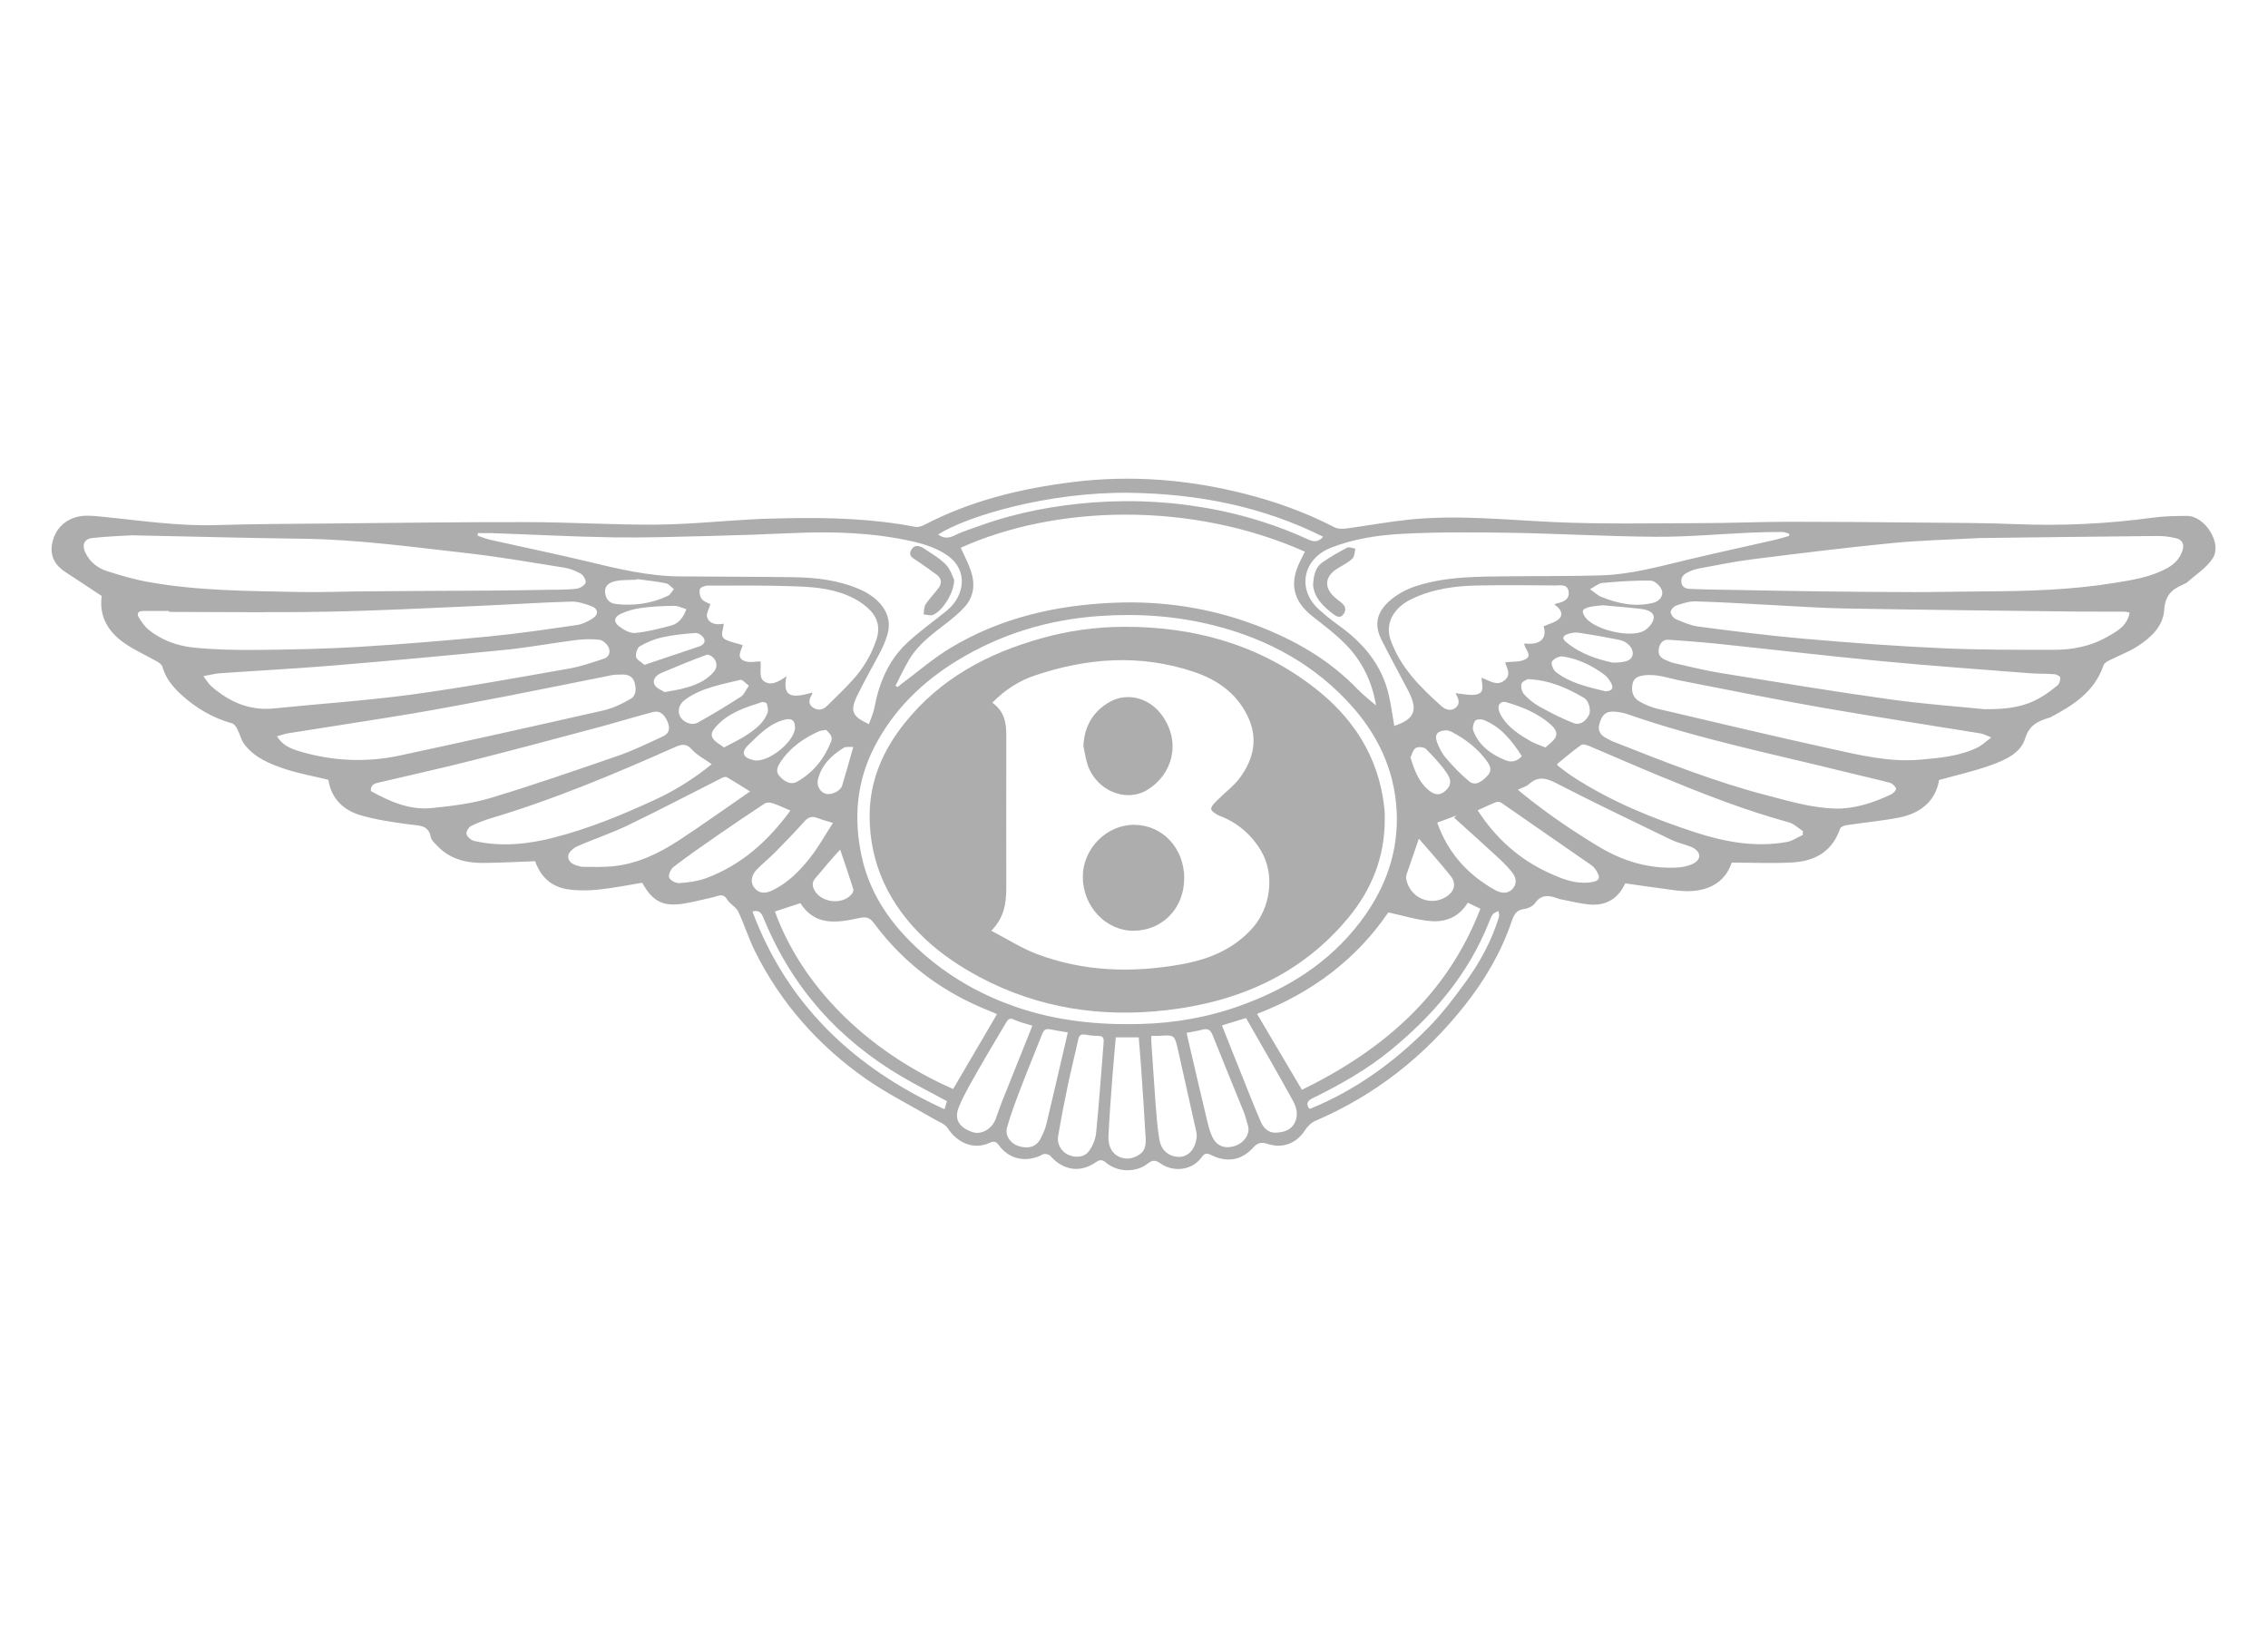 <?xml version="1.0" encoding="UTF-8"?><svg id="Layer_1" xmlns="http://www.w3.org/2000/svg" viewBox="0 0 198 144"><defs><style>.cls-1{fill:#adadad;stroke-width:0px;}</style></defs><path class="cls-1" d="M169.28,68.17c-.34,1.81-1.64,2.86-3.5,3.22-1.5.29-3.04.43-4.56.66-.21.03-.53.15-.58.31-.66,1.95-2.14,2.81-4.06,2.94-1.77.11-3.56.02-5.4.02-.57,1.76-2.19,2.77-4.86,2.43-1.46-.19-2.91-.4-4.44-.62-.55,1.24-1.58,1.98-3.08,1.85-.86-.07-1.71-.3-2.56-.46-.06-.01-.13-.02-.19-.05-.76-.28-1.46-.44-2.04.39-.19.27-.61.47-.95.51-.69.09-.89.5-1.09,1.08-.91,2.69-2.33,5.1-4.08,7.32-3.51,4.45-7.83,7.86-13.06,10.1-.36.15-.69.5-.91.83-.7,1.1-1.92,1.62-3.22,1.19-.55-.18-.88-.14-1.29.31-1.01,1.13-2.31,1.34-3.68.65-.37-.18-.57-.16-.81.18-.82,1.16-2.44,1.36-3.59.57-.42-.29-.68-.36-1.12-.01-1.05.83-2.65.78-3.68-.09-.33-.28-.55-.23-.86-.02-1.35.96-2.87.72-3.98-.56-.12-.14-.5-.21-.66-.12-1.39.75-2.93.46-3.84-.82-.25-.35-.49-.33-.77-.2-1.48.68-2.88-.04-3.7-1.29-.23-.36-.76-.53-1.16-.77-2-1.17-4.1-2.21-6-3.54-4.13-2.9-7.41-6.61-9.67-11.16-.55-1.11-.91-2.31-1.44-3.42-.2-.41-.72-.65-.96-1.05-.38-.63-.82-.29-1.25-.2-.83.18-1.65.4-2.48.54-1.86.31-2.8-.17-3.69-1.81-1.29.21-2.56.47-3.85.6-.88.09-1.79.1-2.66-.03-1.43-.21-2.37-1.1-2.84-2.45-1.51.05-3.03.14-4.55.15-1.52.01-2.93-.35-4.02-1.52-.21-.22-.49-.46-.54-.73-.21-1.1-1.04-1-1.85-1.11-1.46-.2-2.93-.4-4.33-.82-1.5-.45-2.53-1.5-2.76-3.08-1.3-.32-2.58-.54-3.81-.95-1.32-.44-2.63-.98-3.52-2.14-.29-.38-.39-.89-.62-1.33-.1-.2-.26-.45-.44-.5-1.69-.47-3.16-1.33-4.44-2.5-.74-.67-1.38-1.44-1.66-2.45-.05-.18-.27-.34-.45-.45-.9-.51-1.86-.94-2.72-1.51-1.52-1.01-2.39-2.39-2.13-4.22-1.07-.7-2.08-1.38-3.1-2.04-.93-.59-1.44-1.39-1.23-2.52.23-1.19.98-2.01,2.12-2.33.64-.18,1.37-.12,2.05-.05,3.4.33,6.78.86,10.21.75,3.31-.1,6.63-.11,9.95-.14,5.68-.05,11.36-.13,17.04-.12,3.8,0,7.59.25,11.39.22,2.78-.02,5.56-.31,8.34-.46,1.07-.06,2.13-.08,3.2-.1,3.7-.07,7.39.05,11.03.75.25.05.57-.04.8-.16,4.08-2.13,8.47-3.19,13-3.75,5.09-.63,10.12-.22,15.08,1.05,2.68.69,5.27,1.62,7.74,2.9.3.16.74.15,1.09.1,1.79-.24,3.56-.57,5.35-.76,4.27-.45,8.52.02,12.78.21,4.22.19,8.45.1,12.68.09,2.55,0,5.1-.11,7.66-.12,3.8,0,7.59.03,11.39.07,2.88.03,5.77.02,8.64.14,3.95.16,7.87-.03,11.79-.56,1.01-.14,2.04-.16,3.06-.16,1.54,0,3.06,2.36,2.26,3.66-.5.82-1.41,1.39-2.15,2.05-.14.13-.32.22-.5.3-.97.41-1.53.96-1.61,2.19-.09,1.46-1.2,2.47-2.41,3.23-.77.48-1.63.8-2.44,1.21-.17.09-.39.23-.45.4-.78,2.33-2.67,3.51-4.68,4.57-.02,0-.04,0-.06.01-.96.3-1.73.61-2.1,1.81-.41,1.33-1.81,1.91-3.06,2.36-1.44.51-2.95.85-4.5,1.28ZM83.88,47.84c.3.67.65,1.32.88,2.01.38,1.12.28,2.22-.53,3.13-.46.52-1,.96-1.55,1.39-1.25.97-2.55,1.9-3.36,3.31-.41.71-.77,1.46-1.14,2.2.06.04.12.07.18.11.11-.09.23-.18.34-.27,1.41-1.05,2.74-2.21,4.24-3.12,4.38-2.65,9.23-3.76,14.3-3.97,4.26-.18,8.41.45,12.41,1.96,3.32,1.26,6.36,2.98,8.85,5.57.53.55,1.15,1.02,1.63,1.44-.3-1.88-1.11-3.74-2.56-5.24-.91-.95-1.98-1.75-3.02-2.57-1.63-1.3-1.99-2.79-1.1-4.67.15-.32.32-.63.47-.95-9.98-4.44-21.8-4.07-30.05-.34ZM11.52,46.74c-.79.05-2.14.09-3.48.24-.71.08-.9.63-.59,1.27.39.81,1.06,1.35,1.87,1.61,1.21.39,2.45.75,3.7.97,4.32.77,8.7.77,13.07.86,2.05.04,4.1-.05,6.15-.06,3.45-.03,6.9-.04,10.35-.06,1.74-.01,3.49-.04,5.23-.07.83-.01,1.66,0,2.48-.09.3-.03.7-.26.82-.51.08-.18-.17-.66-.39-.79-.46-.27-.98-.47-1.51-.55-2.87-.46-5.73-.96-8.61-1.28-4.72-.53-9.44-1.18-14.21-1.24-4.78-.06-9.55-.19-14.9-.3ZM172.83,46.98c-2.78.15-5.22.2-7.65.44-4.06.4-8.12.9-12.17,1.41-1.59.2-3.17.53-4.75.82-.25.05-.51.13-.74.24-.41.18-.8.41-.73.94.07.6.59.59,1.01.6,1.18.05,2.36.06,3.53.08,2.62.05,5.24.1,7.85.13,2.64.03,5.28.06,7.93.06,2.01,0,4.02-.05,6.03-.06,3.81-.02,7.61-.12,11.38-.73,1.61-.26,3.23-.5,4.69-1.31.62-.34,1.06-.8,1.3-1.46.22-.58.04-1.01-.56-1.15-.55-.13-1.12-.2-1.68-.19-5.26.05-10.52.12-15.44.18ZM121.73,63.38c1.74-.58,2.06-1.33,1.29-2.91-.03-.06-.06-.12-.09-.18-.78-1.48-1.58-2.95-2.33-4.44-.68-1.35-.35-2.4.62-3.3.64-.6,1.49-1.07,2.33-1.35,2.7-.89,5.53-.85,8.33-.88,2.62-.03,5.24,0,7.86-.08,2.6-.07,5.1-.77,7.61-1.37,2.52-.6,5.04-1.15,7.56-1.72.44-.1.87-.24,1.3-.36,0-.07-.02-.13-.03-.2-.2-.05-.4-.14-.61-.14-.92,0-1.83.02-2.75.06-2.76.12-5.52.38-8.28.36-4.25-.03-8.49-.28-12.74-.35-3.12-.05-6.24-.07-9.35.09-2.11.11-4.22.42-6.24,1.21-2.44.95-3.02,3.59-1.1,5.36.54.5,1.12.96,1.71,1.39,2.14,1.52,3.77,3.41,4.4,6.01.22.9.33,1.83.5,2.79ZM41.73,46.52c-.01.08-.03.17-.04.25.34.11.67.26,1.01.34,2.88.65,5.77,1.24,8.64,1.93,2.64.64,5.28,1.27,8.01,1.29,3.32.03,6.64.02,9.95.07,1.98.03,3.94.26,5.78,1.07,1.45.63,3.01,2.02,2.37,4.02-.15.47-.34.94-.57,1.38-.68,1.31-1.43,2.59-2.07,3.92-.62,1.3-.4,1.78,1.05,2.44.17-.49.39-.96.48-1.45.4-2.13,1.21-4.07,2.77-5.57,1.11-1.06,2.39-1.94,3.58-2.92,1.5-1.25,1.86-3.45.09-4.74-.88-.64-2.01-1.03-3.09-1.27-3.48-.79-7.02-.89-10.58-.73-2.39.11-4.78.19-7.17.25-2.81.07-5.63.16-8.44.12-3.53-.06-7.05-.25-10.58-.37-.4-.01-.8,0-1.2,0ZM121.95,71.5c-.02-3.7-1.4-6.97-3.84-9.74-3.22-3.66-7.34-5.93-12.05-7.13-3.31-.85-6.69-1.08-10.1-.84-4.43.31-8.56,1.56-12.35,3.86-3.07,1.87-5.58,4.3-7.26,7.54-1.58,3.06-1.84,6.26-1.13,9.57.79,3.68,2.98,6.5,5.8,8.87,2.27,1.9,4.84,3.31,7.64,4.28,3.54,1.23,7.19,1.6,10.92,1.5,3.02-.08,5.94-.59,8.78-1.63,4.09-1.48,7.65-3.71,10.33-7.2,2.04-2.66,3.26-5.63,3.26-9.09ZM87.04,88.56c-.22-.1-.37-.18-.53-.24-4.12-1.61-7.56-4.13-10.2-7.7-.39-.53-.72-.59-1.34-.45-1.9.41-3.82.7-5.1-1.31-.75.25-1.48.49-2.22.73,2.35,6.46,7.92,12.13,15.56,15.5,1.26-2.15,2.52-4.31,3.82-6.52ZM113.66,95.16c7.09-3.47,12.68-8.28,15.58-15.81-.4-.19-.73-.35-1.1-.53-.72,1.2-1.88,1.71-3.19,1.61-1.23-.09-2.43-.48-3.75-.76-2.77,4.07-6.66,7.02-11.46,8.86,1.32,2.23,2.59,4.38,3.91,6.61ZM185.93,53.5c-.15-.03-.27-.08-.39-.09-1.44,0-2.87,0-4.31-.01-6.72-.08-13.44-.15-20.15-.27-2.2-.04-4.39-.2-6.59-.31-2.15-.11-4.3-.25-6.45-.31-.56-.02-1.15.18-1.69.36-.22.07-.49.37-.5.57,0,.21.24.53.45.62.64.27,1.3.56,1.97.65,3.06.4,6.13.79,9.2,1.06,4.01.35,8.03.65,12.05.83,3.26.15,6.53.14,9.8.14,1.6,0,3.16-.3,4.57-1.09.87-.49,1.81-.96,2.03-2.15ZM14.76,53.41s0-.04,0-.06c-.74,0-1.49,0-2.23,0-.46,0-.64.19-.39.6.23.36.48.74.8,1.01,1.14.93,2.51,1.43,3.93,1.58,1.87.19,3.77.23,5.66.21,2.9-.03,5.8-.09,8.69-.26,3.84-.23,7.68-.55,11.5-.92,2.57-.25,5.12-.63,7.68-1,.45-.07.91-.3,1.31-.55.58-.36.53-.88-.1-1.1-.56-.2-1.17-.41-1.76-.39-2.72.08-5.43.26-8.15.38-4.37.19-8.75.42-13.12.5-4.61.09-9.21.02-13.82.02ZM135.7,52.81c.08-.06.11-.1.14-.11.78-.13,1.17-.45,1.11-1-.09-.74-.71-.58-1.17-.58-2.22-.02-4.45-.04-6.67,0-2.03.03-4.03.29-5.9,1.2-1.59.77-2.3,2.16-1.81,3.55.85,2.41,2.59,4.13,4.43,5.78.35.32.85.48,1.26.14.41-.34.25-.78.01-1.19-.03-.05-.02-.11-.01-.07.58.05,1.18.21,1.74.12.88-.14.52-.9.51-1.47.68.22,1.3.77,1.99.24.69-.53.14-1.18.08-1.59.61-.08,1.28,0,1.77-.27.66-.36-.1-.89-.11-1.37,1.42.16,2.02-.47,1.69-1.5.5-.24,1.11-.36,1.42-.73.31-.38.01-.88-.46-1.15ZM68.66,59.05c-.29,1.51.08,2.08,2.25,1.42-.01.07,0,.14-.03.19-.26.39-.34.81.07,1.1.41.3.87.26,1.25-.12.74-.74,1.51-1.46,2.21-2.23.93-1.02,1.63-2.17,2.08-3.49.41-1.18.11-2.08-.76-2.86-.35-.31-.76-.59-1.18-.81-1.56-.81-3.28-.99-4.99-1.05-2.59-.1-5.18-.07-7.77-.07-.24,0-.64.15-.69.31-.07.27,0,.67.17.87.2.25.58.35.75.44-.11.41-.39.84-.29,1.14.21.6.82.69,1.45.57,0,.52-.44,1.11.23,1.42.45.21.96.3,1.43.45-.14.5-.59,1.1.17,1.39.46.17,1.03.03,1.39.03.05.58-.11,1.36.19,1.64.64.6,1.4.13,2.07-.34ZM173.29,61.92c3.28.05,4.63-.69,6.34-2.08.16-.13.25-.46.23-.68,0-.11-.32-.28-.51-.29-.74-.06-1.48-.03-2.22-.09-4.29-.34-8.58-.64-12.86-1.05-4.82-.46-9.63-1.03-14.44-1.53-1.38-.14-2.76-.24-4.14-.34-.48-.03-.75.25-.86.72-.11.5.07.84.54,1.03.24.1.48.22.73.28,1.4.31,2.79.67,4.2.89,4.89.79,9.77,1.6,14.67,2.28,3.05.43,6.13.64,8.31.87ZM17.75,59.04c.32.41.48.7.72.9,1.55,1.35,3.31,2.13,5.42,1.92,4.03-.41,8.08-.68,12.1-1.22,4.6-.63,9.17-1.47,13.74-2.27,1.01-.18,1.99-.53,2.98-.85.5-.16.61-.64.4-1.04-.14-.28-.5-.58-.79-.62-.68-.08-1.39-.05-2.07.03-2.04.26-4.07.64-6.12.85-5.04.5-10.09.96-15.14,1.38-3.27.27-6.56.44-9.83.67-.4.03-.8.14-1.41.25ZM173.85,64.39c-.47-.18-.7-.31-.94-.35-4.61-.75-9.23-1.45-13.83-2.25-4.13-.72-8.24-1.56-12.36-2.36-1.06-.21-2.08-.61-3.2-.46-.48.07-.89.2-1,.76-.13.64.05,1.2.61,1.52.5.29,1.06.52,1.63.65,4.95,1.16,9.89,2.34,14.85,3.43,2.64.58,5.3,1.25,8.05,1,1.71-.15,3.43-.3,5-1.07.38-.19.69-.5,1.18-.87ZM24.18,64.3c.51.8,1.21,1.07,1.93,1.29,2.91.88,5.88,1.01,8.84.37,5.92-1.27,11.84-2.59,17.74-3.93.83-.19,1.63-.58,2.37-1.01.52-.31.49-.96.32-1.49-.17-.52-.65-.66-1.17-.63-.26.01-.53,0-.78.05-3.09.61-6.17,1.25-9.27,1.85-2.71.52-5.41,1.04-8.13,1.5-3.6.6-7.22,1.14-10.83,1.72-.31.05-.61.16-1.02.27ZM160.14,70.6c1.77.05,3.38-.5,4.95-1.23.2-.09.48-.4.44-.51-.07-.21-.32-.45-.54-.51-1.24-.33-2.49-.6-3.73-.91-6.42-1.6-12.93-2.9-19.2-5.09-.34-.12-.72-.18-1.08-.21-.77-.06-1.15.27-1.36,1.11-.16.63.17.99.68,1.24.21.11.42.23.65.31,4.37,1.72,8.73,3.46,13.28,4.64,1.95.51,3.88,1.09,5.92,1.16ZM32.37,69.07c1.64.91,3.37,1.68,5.29,1.49,1.74-.17,3.52-.39,5.19-.89,3.74-1.13,7.44-2.41,11.14-3.69,1.33-.46,2.6-1.09,3.88-1.68.57-.26.66-.72.4-1.3-.26-.58-.62-.99-1.28-.82-1.51.39-3,.85-4.51,1.26-3.74,1-7.47,2-11.22,2.95-2.75.7-5.52,1.31-8.28,1.96-.39.09-.64.26-.6.73ZM62.14,66.73c-.61-.44-1.27-.77-1.74-1.29-.49-.55-.9-.45-1.46-.21-5.22,2.32-10.48,4.54-15.96,6.18-.64.19-1.27.42-1.87.72-.21.11-.45.54-.38.72.09.26.43.53.71.59,2.34.52,4.67.28,6.97-.32,3.02-.78,5.89-1.96,8.71-3.26,1.8-.83,3.47-1.87,5.02-3.14ZM135.94,66.73s.04.12.09.15c.41.31.82.64,1.25.92,3.36,2.19,7.03,3.68,10.82,4.91,2.58.83,5.19,1.29,7.89.81.49-.09.93-.4,1.39-.61,0-.11.02-.23.02-.34-.41-.26-.79-.65-1.24-.77-3.82-1.04-7.5-2.49-11.16-4-2.07-.85-4.12-1.76-6.19-2.63-.24-.1-.61-.23-.76-.13-.74.52-1.42,1.11-2.13,1.69ZM65.47,69.1c-.79-.49-1.39-.88-2-1.23-.1-.06-.3-.02-.41.04-2.74,1.38-5.46,2.81-8.22,4.14-1.44.7-2.98,1.2-4.45,1.85-.33.15-.75.51-.78.81-.06.53.41.8.92.91.11.02.21.07.32.07.89,0,1.78.04,2.66-.05,2.13-.21,4.01-1.12,5.77-2.27,2.06-1.35,4.06-2.79,6.2-4.26ZM132.52,68.96c.15.13.25.21.35.3,2.12,1.72,4.37,3.26,6.71,4.67,2.1,1.26,4.36,1.95,6.82,1.82.49-.02,1.01-.13,1.44-.35.71-.38.66-.99-.04-1.38-.19-.1-.4-.16-.6-.23-.43-.15-.88-.26-1.29-.46-3.3-1.6-6.62-3.18-9.88-4.86-.92-.48-1.68-.79-2.55,0-.23.21-.58.3-.96.48ZM90.13,89.56c-.61-.19-1.14-.31-1.63-.54-.37-.17-.5,0-.66.26-.8,1.37-1.63,2.72-2.41,4.1-.6,1.06-1.23,2.11-1.7,3.23-.47,1.1-.02,1.83,1.17,2.24.76.26,1.68-.25,2.02-1.13.2-.53.37-1.07.58-1.59.86-2.16,1.72-4.31,2.63-6.57ZM106.68,89.54c.63,1.58,1.23,3.12,1.85,4.64.51,1.27,1,2.54,1.55,3.79.23.53.65.95,1.29.93.69-.03,1.34-.19,1.68-.9.33-.68.12-1.36-.2-1.93-1.32-2.41-2.71-4.79-4.07-7.18-.7.22-1.36.42-2.11.65ZM96.34,91.02c.06-.37-.06-.58-.48-.57-.37,0-.74-.04-1.1-.11-.38-.07-.55.05-.63.43-.29,1.34-.63,2.67-.91,4.01-.31,1.48-.6,2.97-.85,4.47-.11.64.31,1.31.84,1.56.65.31,1.43.27,1.85-.29.33-.44.57-1.03.63-1.57.26-2.64.45-5.28.66-7.93ZM100.52,90.45c0,.17-.02.26-.02.34.13,1.84.24,3.68.38,5.52.09,1.1.15,2.21.36,3.3.18.93.93,1.44,1.78,1.4.73-.03,1.3-.66,1.44-1.61.03-.17.02-.35-.01-.52-.53-2.39-1.06-4.78-1.6-7.17-.31-1.36-.32-1.36-1.69-1.26-.19.01-.39,0-.65,0ZM93.23,90.15c-.57-.1-1.09-.18-1.6-.28-.38-.08-.53.13-.66.45-.6,1.54-1.24,3.06-1.83,4.61-.44,1.15-.88,2.31-1.22,3.5-.21.7.28,1.4.96,1.63.92.3,1.62.07,1.99-.69.19-.39.38-.79.48-1.21.63-2.64,1.24-5.28,1.87-8ZM103.6,90.19c.03.15.04.23.06.31.58,2.5,1.16,5,1.76,7.5.1.42.22.84.4,1.23.37.83,1.07,1.1,1.93.85.82-.24,1.46-1.05,1.18-1.86-.12-.35-.18-.72-.32-1.06-.91-2.25-1.84-4.5-2.74-6.76-.19-.47-.42-.63-.92-.49-.41.12-.85.17-1.34.27ZM69.02,70.78c-.55-.23-1.05-.47-1.58-.65-.2-.07-.51-.08-.68.03-1.43.94-2.85,1.9-4.26,2.88-1.25.86-2.49,1.73-3.7,2.66-.24.19-.47.7-.38.93.1.25.59.5.89.48.77-.05,1.58-.16,2.3-.42,3.11-1.14,5.45-3.26,7.39-5.91ZM129,70.75c1.58,2.44,3.63,4.29,6.25,5.48,1.09.5,2.2.95,3.45.83.97-.09,1.12-.39.56-1.19-.08-.12-.19-.23-.31-.31-2.62-1.82-5.24-3.64-7.86-5.45-.12-.08-.33-.13-.46-.08-.54.21-1.07.47-1.62.72ZM97.41,90.57c-.1,1.18-.21,2.34-.3,3.51-.13,1.71-.26,3.42-.34,5.14-.02.41.07.89.29,1.23.42.65,1.24.86,1.9.62.79-.29,1.11-.72,1.06-1.65-.12-2.17-.27-4.33-.42-6.5-.05-.79-.13-1.58-.19-2.34h-2.01ZM115.52,46.87c-5.34-2.67-10.97-3.75-16.86-3.84-7.16-.1-14.31,2.06-16.76,3.64.45.34.89.35,1.44.08.69-.35,1.45-.57,2.19-.84,3.21-1.16,6.52-1.78,9.91-2.04,3.67-.27,7.31-.05,10.91.68,2.71.55,5.34,1.4,7.85,2.55.49.23.89.25,1.32-.24ZM125.47,71.82c.07.2.12.34.18.48.96,2.39,2.63,4.16,4.86,5.41.69.39,1.28.29,1.63-.21.34-.48.15-.97-.13-1.33-.43-.56-.97-1.05-1.49-1.53-1.18-1.09-2.38-2.16-3.57-3.24.06-.06.12-.13.19-.19-.55.2-1.09.4-1.67.62ZM72.71,71.85c-.58-.18-.95-.27-1.31-.41-.48-.2-.82-.12-1.18.29-.82.92-1.69,1.81-2.56,2.7-.5.51-1.07.96-1.57,1.47-.53.55-.6,1.18-.22,1.64.4.49.95.52,1.64.17,1.33-.67,2.35-1.71,3.24-2.85.71-.91,1.27-1.92,1.96-2.99ZM114.28,96.8c.05,0,.1.01.13,0,3.92-1.6,7.28-4.04,10.24-7.02,1.25-1.26,2.33-2.69,3.37-4.13,1.23-1.71,2.23-3.57,2.85-5.61.04-.15-.03-.33-.05-.49-.16.09-.38.13-.48.27-.17.22-.27.5-.37.76-1.8,4.5-4.82,8.04-8.52,11.08-2.1,1.73-4.45,3.05-6.87,4.24-.45.22-.57.48-.29.9ZM82.67,96.15c-1.33-.72-2.61-1.37-3.85-2.09-5.57-3.25-9.66-7.81-12.12-13.8-.2-.5-.38-.84-1.01-.67,3.06,8.2,8.93,13.67,16.77,17.27.07-.24.14-.46.21-.71ZM133.39,59.29c-.1.07-.5.2-.56.42-.08.27.03.71.23.92.37.41.83.78,1.31,1.05.98.54,1.97,1.06,3.01,1.46.55.21,1.06-.16,1.33-.69.22-.42,0-1.26-.42-1.51-1.45-.85-2.95-1.55-4.9-1.64ZM123.87,73.23c-.38,1.11-.73,2.11-1.07,3.11-.04.12-.06.26-.04.38.28,1.63,2.06,2.46,3.47,1.6.73-.45.95-1.15.42-1.82-.85-1.08-1.78-2.11-2.78-3.27ZM65.39,59.88c-.31-.22-.57-.56-.75-.52-1.65.41-3.36.68-4.8,1.71-.54.39-.72.95-.48,1.46.25.52,1.01.87,1.56.56,1.29-.7,2.54-1.48,3.78-2.27.26-.17.39-.53.68-.95ZM126.33,63.77c-.81,0-1.12.35-.89.99.18.5.43,1.01.78,1.41.63.74,1.3,1.45,2.05,2.06.48.39,1.03.12,1.61-.52.41-.45.2-.87-.06-1.23-.79-1.11-1.86-1.93-3.06-2.56-.17-.09-.36-.13-.43-.15ZM72.12,63.73c-.3.06-.49.06-.64.13-1.34.61-2.52,1.43-3.34,2.68-.25.38-.48.83-.07,1.25.43.45.96.8,1.57.44,1.39-.81,2.35-2.02,2.93-3.52.06-.14.04-.36-.03-.49-.11-.2-.3-.36-.42-.49ZM139.95,52.85c-.36.04-.75.06-1.13.14-.23.05-.58.17-.63.34-.05.18.13.49.29.67.89,1.01,3.77,1.7,4.98,1.11.41-.2.87-.72.91-1.13.06-.56-.59-.75-1.09-.81-1.1-.13-2.2-.21-3.33-.32ZM59.93,53.2c-.37-.11-.73-.31-1.09-.3-.98.01-1.96.06-2.92.19-.59.08-1.19.26-1.73.51-.59.27-.65.71-.13,1.1.39.29.93.61,1.37.57,1.07-.1,2.12-.37,3.16-.65.64-.17,1.05-.66,1.33-1.42ZM58.05,60.43c.68-.13,1.15-.2,1.61-.32.97-.25,1.9-.61,2.6-1.38.36-.4.38-.84.07-1.24-.14-.18-.48-.38-.64-.32-1.32.49-2.62,1.02-3.91,1.57-.43.18-.87.56-.64,1.04.16.33.66.5.91.67ZM55.58,50.55s-.01.05-.02.07c-.61.03-1.23,0-1.82.12-.46.09-.95.35-.92.94.03.57.34.99.94,1.06,1.58.18,3.12-.03,4.56-.72.21-.1.34-.38.51-.58-.23-.18-.44-.46-.7-.51-.85-.17-1.71-.26-2.56-.37ZM134.92,65.27c.29-.28.66-.52.86-.85.25-.44-.06-.85-.38-1.14-1.13-1-2.49-1.56-3.92-1.97-.41-.12-.73.18-.65.61.04.23.15.46.27.66.62.99,1.57,1.59,2.55,2.15.35.2.75.32,1.27.54ZM138.81,51.44c.43.31.68.56.99.68,1.46.59,2.97.91,4.55.51.54-.14.88-.62.74-1.07-.11-.37-.63-.86-.98-.86-1.41-.03-2.82.08-4.22.2-.32.03-.62.3-1.08.54ZM63.2,65.27c.77-.42,1.46-.73,2.08-1.15.72-.49,1.42-1.03,1.73-1.89.08-.23,0-.54-.07-.79-.03-.09-.31-.17-.44-.13-1.45.47-2.9.92-3.98,2.12-.31.35-.54.69-.26,1.08.21.3.59.48.95.76ZM140.8,57.86c1.23,0,1.67-.23,1.74-.74.06-.52-.45-1.1-1.17-1.25-1.16-.23-2.33-.44-3.51-.62-.31-.05-.65,0-.96.1-.42.13-.6.37-.16.73,1.28,1.05,2.8,1.51,4.06,1.78ZM56.27,58.05c1.65-.55,3.2-1.08,4.76-1.6.36-.12.6-.38.42-.71-.12-.23-.48-.49-.72-.47-.99.07-1.99.17-2.96.39-.67.15-1.32.43-1.91.77-.23.13-.38.63-.33.93.04.24.43.42.74.7ZM73.35,74.18c-.35.39-.71.78-1.06,1.19-.37.43-.71.87-1.09,1.29-.29.32-.31.65-.13,1.01.56,1.15,2.46,1.39,3.28.41.09-.11.18-.31.15-.43-.37-1.16-.76-2.3-1.15-3.46ZM69.4,63.48c0-.57-.28-.79-.9-.64-1.31.33-2.22,1.29-3.14,2.18-.71.68-.51,1.15.45,1.36,1.21.26,3.54-1.58,3.6-2.84,0-.02,0-.04,0-.07ZM140.1,60.36c.63,0,.8-.26.56-.71-.14-.26-.33-.53-.56-.71-1.09-.82-2.3-1.41-3.66-1.62-.3-.05-.79.19-.95.44-.11.18.1.73.33.91,1.28,1,2.85,1.32,4.28,1.68ZM123.14,66.13c.33,1.11.7,2.1,1.53,2.82.39.34.88.6,1.41.19.53-.41.71-.89.29-1.54-.52-.8-1.2-1.51-1.88-2.2-.17-.17-.68-.22-.89-.09-.24.15-.33.55-.46.82ZM132.85,66.01c-.86-1.33-1.81-2.55-3.34-3.15-.21-.08-.63-.06-.73.08-.16.22-.25.62-.16.86.49,1.3,1.55,2.06,2.78,2.57.45.19.99.19,1.46-.35ZM74.49,65.22c-.31.02-.64-.05-.84.08-1.08.66-1.95,1.52-2.25,2.8-.13.55.26,1.12.72,1.22.5.11,1.26-.26,1.4-.72.33-1.07.62-2.15.97-3.37Z"/><path class="cls-1" d="M114.64,51.02c.04-.83.22-1.5.8-1.91.69-.48,1.43-.9,2.17-1.29.18-.09.48.05.72.09-.08.29-.07.67-.25.85-.35.34-.81.58-1.24.83-1.21.71-1.31,1.74-.24,2.63.16.14.34.27.5.4.31.26.47.56.23.95-.26.42-.58.31-.88.09-.94-.7-1.75-1.5-1.82-2.64Z"/><path class="cls-1" d="M83.3,50.63c0,1.17-1.07,2.78-1.88,3.07-.23.08-.52-.03-.79-.06.05-.3.03-.65.18-.88.34-.51.79-.95,1.15-1.45.29-.41.23-.82-.19-1.13-.57-.42-1.15-.84-1.74-1.23-.33-.22-.74-.4-.5-.89.26-.52.7-.45,1.11-.18.66.44,1.38.85,1.93,1.41.41.42.59,1.06.73,1.34Z"/><path class="cls-1" d="M120.89,71.66c-.02,3.2-1.14,6-3.15,8.44-4.13,5.01-9.65,7.39-15.94,8.11-5.68.65-11.17-.18-16.25-2.88-1.71-.91-3.38-2.02-4.79-3.35-3.07-2.9-4.86-6.49-4.84-10.8.01-3.05,1.19-5.72,3.08-8.07,3.1-3.87,7.24-6.07,11.93-7.38,2.35-.66,4.74-.99,7.15-1,6.02-.02,11.6,1.47,16.45,5.15,3.56,2.69,5.86,6.18,6.33,10.73.02.17.02.35.03.52,0,.17,0,.35,0,.52ZM86.54,81.27c1.41.73,2.63,1.52,3.95,2.02,4.11,1.56,8.37,1.68,12.66.91,2.33-.42,4.46-1.27,6.12-3.08,1.66-1.8,2.07-4.75.81-6.85-.85-1.41-2.06-2.45-3.62-3.04-.29-.11-.74-.42-.72-.61.02-.29.36-.57.61-.82.62-.63,1.36-1.17,1.88-1.87,1.25-1.68,1.64-3.53.64-5.5-.98-1.95-2.64-3.09-4.63-3.76-4.66-1.57-9.31-1.24-13.89.31-1.37.46-2.61,1.24-3.72,2.38,1.39.97,1.22,2.41,1.22,3.8,0,4.11-.01,8.22,0,12.32,0,1.34-.15,2.6-1.31,3.8Z"/><path class="cls-1" d="M103.38,76.71c0,2.6-1.91,4.56-4.44,4.56-2.41,0-4.41-2.14-4.41-4.71,0-2.44,2.06-4.54,4.46-4.54,2.49,0,4.39,2.02,4.4,4.68Z"/><path class="cls-1" d="M94.58,65.18c.07-1.74.83-3.06,2.3-3.89,1.56-.88,3.53-.35,4.63,1.26,1.65,2.4.77,5.16-1.38,6.44-1.88,1.11-4.4.03-5.17-2.18-.18-.52-.25-1.09-.37-1.64Z"/></svg>